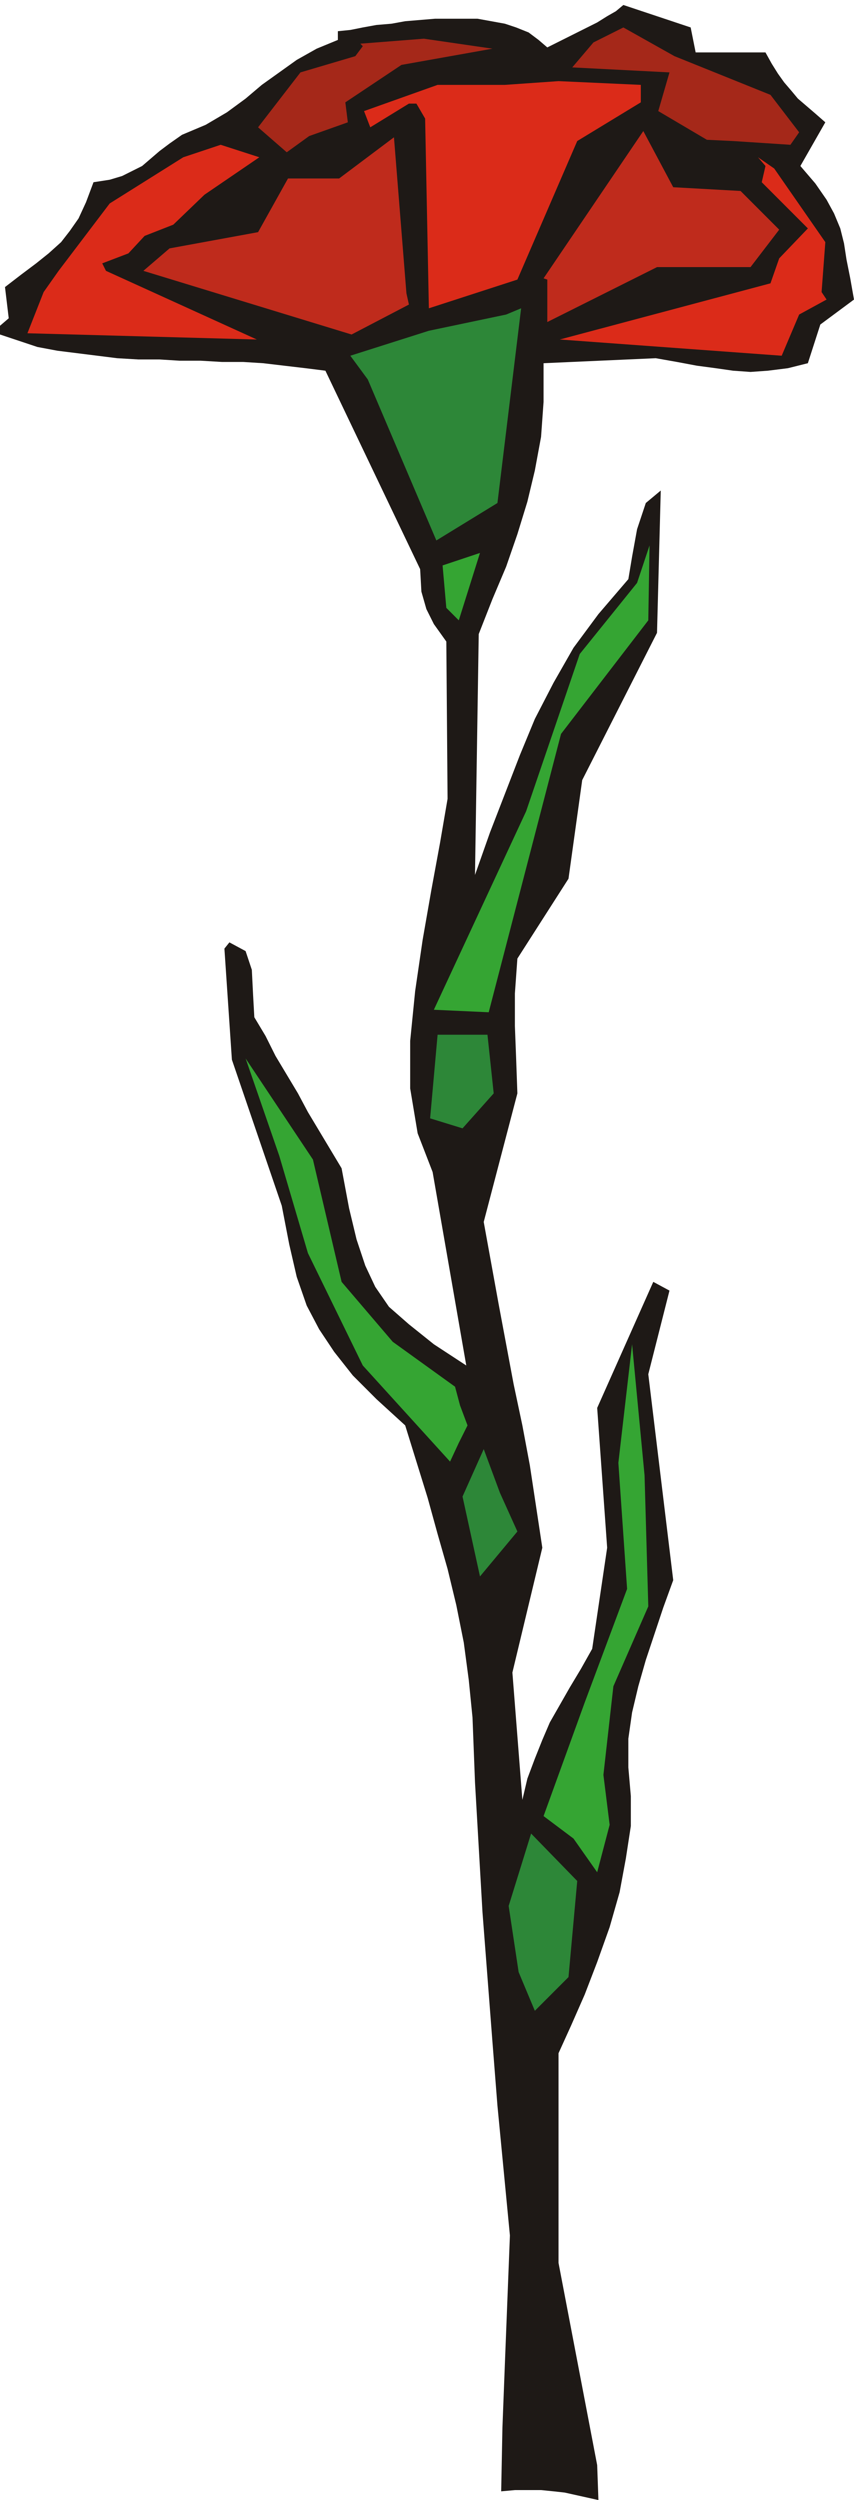 <svg xmlns="http://www.w3.org/2000/svg" fill-rule="evenodd" height="2.003in" preserveAspectRatio="none" stroke-linecap="round" viewBox="0 0 685 2003" width="65.76"><style>.pen1{stroke:none}.brush4{fill:#db2b19}.brush6{fill:#2d8738}.brush7{fill:#35a533}</style><path class="pen1" style="fill:#1e1916" d="m480 2003-9-2-9-2-9-2-9-1-10-1h-21l-11 1 1-51 2-52 2-51 2-51-5-52-5-52-4-51-4-52-4-52-3-52-3-52-2-52-3-30-4-30-6-30-7-29-8-28-8-29-9-29-9-29-23-21-19-19-15-19-12-18-10-19-8-23-6-26-6-31-40-117-6-89 4-5 13 7 5 15 1 20 1 18 9 15 8 16 9 15 9 15 8 15 9 15 9 15 9 15 6 32 6 25 7 21 8 17 11 16 16 14 20 16 26 17-27-155-12-31-6-36v-38l4-40 6-41 7-40 7-38 6-35-1-126-10-14-6-12-4-14-1-18-76-159-16-2-17-2-17-2-16-1h-17l-17-1h-17l-16-1h-17l-17-1-16-2-16-2-16-2-16-3-15-5-15-5v-7l7-6-3-25 13-10 12-9 10-8 10-9 7-9 7-10 6-13 6-16 13-2 10-3 8-4 8-4 7-6 7-6 8-6 10-7 19-8 17-10 15-11 13-11 14-10 14-10 16-9 17-7v-7l10-1 10-2 11-2 12-1 11-2 12-1 12-1h34l11 2 11 2 9 3 10 4 8 6 7 6 8-4 8-4 8-4 8-4 8-4 8-5 7-4 6-5 54 18 4 20h56l5 9 5 8 5 7 6 7 5 6 7 6 7 6 8 7-20 35 12 14 9 13 6 11 5 12 3 12 2 13 3 15 3 17-27 20-10 31-16 4-16 2-14 1-14-1-14-2-15-2-16-3-17-3-90 4v31l-2 28-5 27-6 25-8 26-9 26-11 26-11 28-3 193 12-34 12-31 12-31 12-29 15-29 16-28 20-27 24-28 3-18 4-22 7-21 12-10-3 114-60 118-11 79-41 64-2 28v26l1 26 1 28-27 103 6 33 6 33 6 32 6 32 7 33 6 32 5 33 5 33-24 100 8 102 4-17 6-16 6-15 6-14 8-14 8-14 9-15 9-16 12-81-8-112 45-101 13 7-17 67 20 165-8 22-7 21-7 21-6 21-5 21-3 21v23l2 23v24l-4 26-5 27-8 28-10 28-10 26-11 25-10 22v168l31 162 1 28z"/><path class="pen1" d="m541 45 77 31 23 30-7 10-46-3-21-1-39-23 9-31-78-4 17-20 24-12 41 23zm-146-6-73 13-45 30 2 16-31 11-18 13-23-20 34-44 44-13 6-8-2-2 51-4 55 8z" style="fill:#a52819"/><path class="pen1 brush4" d="M514 68v14l-51 31-48 111-71 23-3-152-7-12h-6l-31 19-5-13 59-21h54l43-3 66 3z"/><path class="pen1" d="m540 150 54 3 31 31-23 30h-75l-88 44v-34l-3-1 80-118 24 45zm-214 85 2 9-46 24-167-51 21-18 71-13 24-43h41l44-33 10 125z" style="fill:#bf2b1c"/><path class="pen1 brush4" d="m208 126-44 30-25 24-23 9-13 14-21 8 3 6 121 55-184-5 13-33 12-17 41-54 59-37 30-10 31 10zm413 9 41 59-3 40 4 6-22 12-14 33-178-13 169-45 7-20 23-24-37-37 3-13-6-7 13 9z"/><path class="pen1 brush6" d="m418 247-19 156-49 30-55-129-14-19 63-20 62-13 12-5z"/><path class="pen1 brush7" d="m520 497-70 91-58 223-44-2 74-159 43-126 46-57 10-30-1 60zm-152 0-10-10-3-34 30-10-17 54z"/><path class="pen1 brush6" d="m391 829 5 47-25 28-26-8 6-67h40z"/><path class="pen1 brush7" d="m274 1027 41 48 50 36 4 15 6 16-7 14-7 15-70-77-44-90-23-78-27-78 54 81 23 98zm246 260-28 64-8 71 5 40-10 38-19-27-24-18 33-91 34-91-7-101 11-95 10 105 3 105z"/><path class="pen1 brush6" d="m401 1196 14 31-30 36-14-64 17-38 13 35zm62 311-7 77-27 27-13-31-8-53 18-58 37 38z"/></svg>
